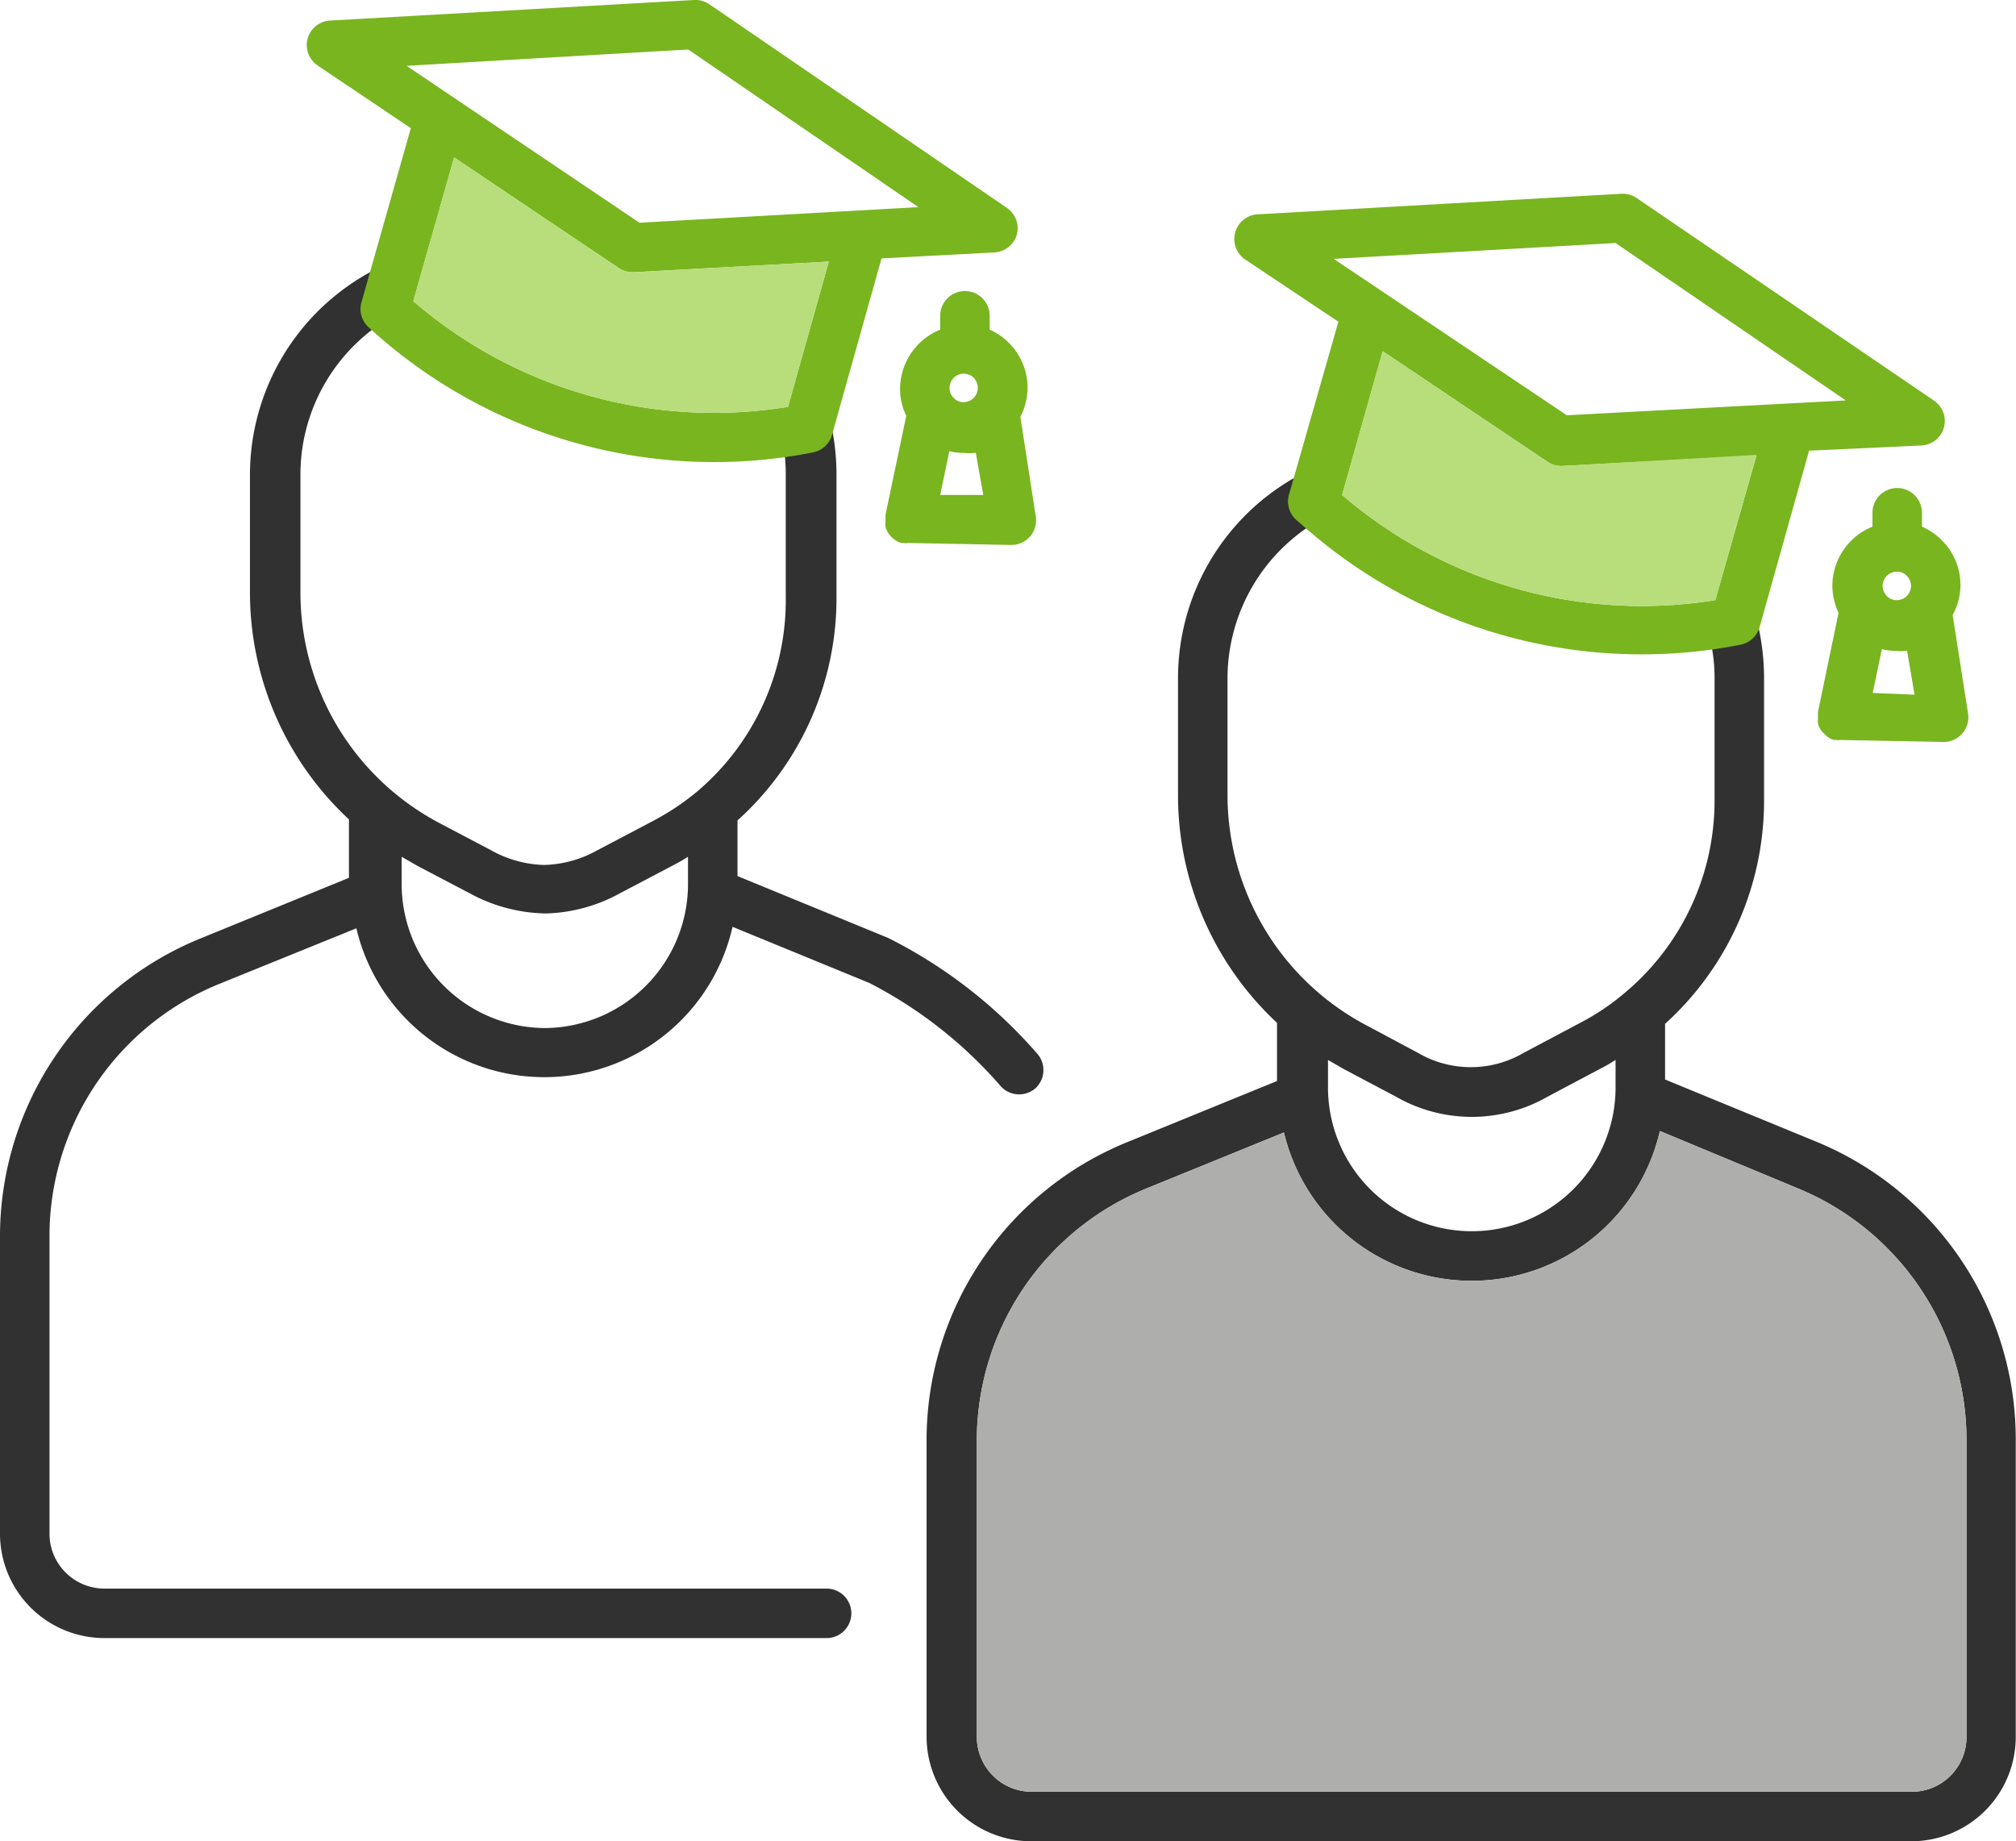 <?xml version="1.0" encoding="UTF-8"?> <svg xmlns="http://www.w3.org/2000/svg" viewBox="0 0 81.46 74.4"><defs><style>.a{fill:#313131;}.b{fill:#79b51f;}.c{fill:#b7de7b;}.d{fill:#aeaead;}.e{fill:none;}</style></defs><path class="a" d="M42.71,42.61a19.63,19.63,0,0,0-6.05-4.71l-6.09-2.5V33.15a12.08,12.08,0,0,0,4-9V19.18a9.7,9.7,0,0,0-.23-2.09,1,1,0,1,0-2,.45,7.43,7.43,0,0,1,.18,1.64v4.94A10.13,10.13,0,0,1,28.92,32a10.33,10.33,0,0,1-1.74,1.16l-2.28,1.2a4.62,4.62,0,0,1-2.15.59,4.61,4.61,0,0,1-2.13-.59l-2.07-1.09a10.53,10.53,0,0,1-5.64-9.34V19.18a7.36,7.36,0,0,1,3.9-6.5,1,1,0,1,0-.94-1.76,9.34,9.34,0,0,0-5,8.26v4.71a12.52,12.52,0,0,0,4,9.22v2.36l-6,2.45A13,13,0,0,0,.77,50V62A4.22,4.22,0,0,0,5,66.19H34.17a1,1,0,0,0,0-2H5A2.22,2.22,0,0,1,2.77,62V50a11,11,0,0,1,6.9-10.26l5.5-2.23a7.8,7.8,0,0,0,15.2-.06l5.53,2.27a17.78,17.78,0,0,1,5.28,4.14,1,1,0,0,0,.77.36,1,1,0,0,0,.64-.23A1,1,0,0,0,42.71,42.61ZM22.76,41.54A5.82,5.82,0,0,1,17,35.73V34.62l.66.38,2.08,1.09a6.62,6.62,0,0,0,3.09.82,6.56,6.56,0,0,0,3-.82l2.28-1.2c.16-.08.31-.18.46-.27v1.11A5.82,5.82,0,0,1,22.76,41.54Z" transform="translate(-0.77)"></path><path class="b" d="M41.44,8.39,29.43.17A1,1,0,0,0,28.81,0L14.11.83a1,1,0,0,0-.91.73,1,1,0,0,0,.41,1.09l3.76,2.53-2,7.05a1,1,0,0,0,.3,1l.29.26a20.59,20.59,0,0,0,13.66,5.18,20.37,20.37,0,0,0,4-.39,1,1,0,0,0,.77-.71l2-7.13,4.56-.24a1,1,0,0,0,.91-.73A1,1,0,0,0,41.44,8.39Zm-8.83,8.05a18.6,18.6,0,0,1-15.14-4.27l1.65-5.81,6.65,4.47a1,1,0,0,0,.56.17h.05l7.88-.43ZM26.61,9,17.2,2.66,28.58,2l9.3,6.37Z" transform="translate(-0.77)"></path><path class="c" d="M34.26,10.57l-1.65,5.87a18.6,18.6,0,0,1-15.14-4.27l1.65-5.81,6.65,4.47a1,1,0,0,0,.56.17h.05Z" transform="translate(-0.77)"></path><path class="a" d="M74.13,46.12l-6.08-2.5V41.37a12.16,12.16,0,0,0,4-9V27.39a9.59,9.59,0,0,0-.23-2.07c0-.15-.07-.3-.11-.45a1,1,0,0,0-1.24-.7,1,1,0,0,0-.69,1.24,6.09,6.09,0,0,1,.18.87,6.83,6.83,0,0,1,.09,1.11v4.94a10.13,10.13,0,0,1-3.69,7.84,9.58,9.58,0,0,1-1.74,1.16l-2.28,1.21a4.23,4.23,0,0,1-4.28,0L56,41.44a10.53,10.53,0,0,1-5.63-9.34V27.39a7.39,7.39,0,0,1,3.12-6,8.11,8.11,0,0,1,.86-.51,1,1,0,0,0-.91-1.78l-.39.22a9.32,9.32,0,0,0-4.68,8.1V32.1a12.56,12.56,0,0,0,4,9.23v2.35l-6,2.45a13,13,0,0,0-8.16,12.11V70.18a4.23,4.23,0,0,0,4.23,4.22H78a4.22,4.22,0,0,0,4.22-4.22v-12A13,13,0,0,0,74.13,46.12Zm-19.7-3.29.66.38,2.08,1.1a6.16,6.16,0,0,0,6.14,0l2.28-1.21c.16-.08.31-.18.46-.27v1.11a5.81,5.81,0,0,1-11.62,0Zm25.8,27.35A2.21,2.21,0,0,1,78,72.4H42.47a2.22,2.22,0,0,1-2.23-2.22V58.24A11,11,0,0,1,47.15,48l5.5-2.24a7.8,7.8,0,0,0,15.19-.06L73.37,48A11,11,0,0,1,80.23,58.2Z" transform="translate(-0.77)"></path><path class="d" d="M80.23,58.2v12A2.21,2.21,0,0,1,78,72.4H42.47a2.22,2.22,0,0,1-2.23-2.22V58.24A11,11,0,0,1,47.15,48l5.5-2.24a7.8,7.8,0,0,0,15.19-.06L73.37,48A11,11,0,0,1,80.23,58.2Z" transform="translate(-0.77)"></path><line class="e" x1="66.21" y1="44.88" x2="66.21" y2="44.88"></line><path class="b" d="M78.92,16.19,66.9,8a1,1,0,0,0-.62-.17l-14.69.83a1,1,0,0,0-.91.73,1,1,0,0,0,.41,1.1L54.85,13l-2,7a1,1,0,0,0,.29,1l.3.26a20.57,20.57,0,0,0,13.66,5.18,20.37,20.37,0,0,0,4-.39,1,1,0,0,0,.77-.71l2-7.13L78.41,18a1,1,0,0,0,.91-.73A1,1,0,0,0,78.92,16.19Zm-8.84,8.06A18.59,18.59,0,0,1,55,20l1.64-5.81,6.66,4.47a1,1,0,0,0,.56.17h0l7.88-.42Zm-6-7.47-9.42-6.32,11.39-.64,9.3,6.36Z" transform="translate(-0.77)"></path><path class="c" d="M71.74,18.38l-1.66,5.87A18.59,18.59,0,0,1,55,20l1.64-5.81,6.66,4.47a1,1,0,0,0,.56.17h0Z" transform="translate(-0.77)"></path><path class="b" d="M42,16.85a2.74,2.74,0,0,0,.29-1.13,2.55,2.55,0,0,0-.72-1.83,2.49,2.49,0,0,0-.81-.57v-.56a1,1,0,0,0-1-1h0a1,1,0,0,0-1,1v.56a2.59,2.59,0,0,0-1.62,2.35,2.43,2.43,0,0,0,.25,1.13l-.84,4a.27.27,0,0,1,0,.09s0,.06,0,.1,0,.06,0,.1a1.42,1.42,0,0,0,0,.2.61.61,0,0,0,.07.17.86.86,0,0,0,.1.16.8.8,0,0,0,.13.13.72.72,0,0,0,.15.11.64.64,0,0,0,.19.08s.06,0,.1,0a.47.47,0,0,0,.17,0h0l4.17.08h0a1,1,0,0,0,.76-.34,1,1,0,0,0,.23-.83Zm-2.7-.78a.52.52,0,0,1-.16-.41.57.57,0,0,1,.57-.56h0a.57.57,0,0,1,.41.17.6.6,0,0,1,.16.42h0a.58.58,0,0,1-.59.56A.52.52,0,0,1,39.3,16.07ZM38.76,20l.37-1.77a2.33,2.33,0,0,0,.53.07h.05a2.63,2.63,0,0,0,.49,0L40.5,20Z" transform="translate(-0.77)"></path><path class="b" d="M79.67,24.85a2.52,2.52,0,0,0-.42-3,2.53,2.53,0,0,0-.82-.57v-.56a1,1,0,0,0-1-1h0a1,1,0,0,0-1,1v.56a2.59,2.59,0,0,0-1.62,2.35,2.56,2.56,0,0,0,.25,1.13l-.83,4a.27.27,0,0,0,0,.09.3.3,0,0,0,0,.1.44.44,0,0,0,0,.1.69.69,0,0,0,0,.2,1.22,1.22,0,0,0,.07.17.91.91,0,0,0,.11.16l.13.13a.72.72,0,0,0,.15.11.64.64,0,0,0,.19.08s.06,0,.09,0a.52.52,0,0,0,.17,0h0l4.16.08h0a1,1,0,0,0,.76-.34,1,1,0,0,0,.23-.83ZM77,24.07a.6.6,0,0,1-.16-.41.58.58,0,0,1,.58-.56h0a.54.54,0,0,1,.4.17.61.61,0,0,1,.17.42h0a.62.62,0,0,1-.18.4.57.57,0,0,1-.41.16A.54.54,0,0,1,77,24.07ZM76.44,28l.37-1.77a2.33,2.33,0,0,0,.53.07h0a2.63,2.63,0,0,0,.49,0l.3,1.77Z" transform="translate(-0.77)"></path></svg> 